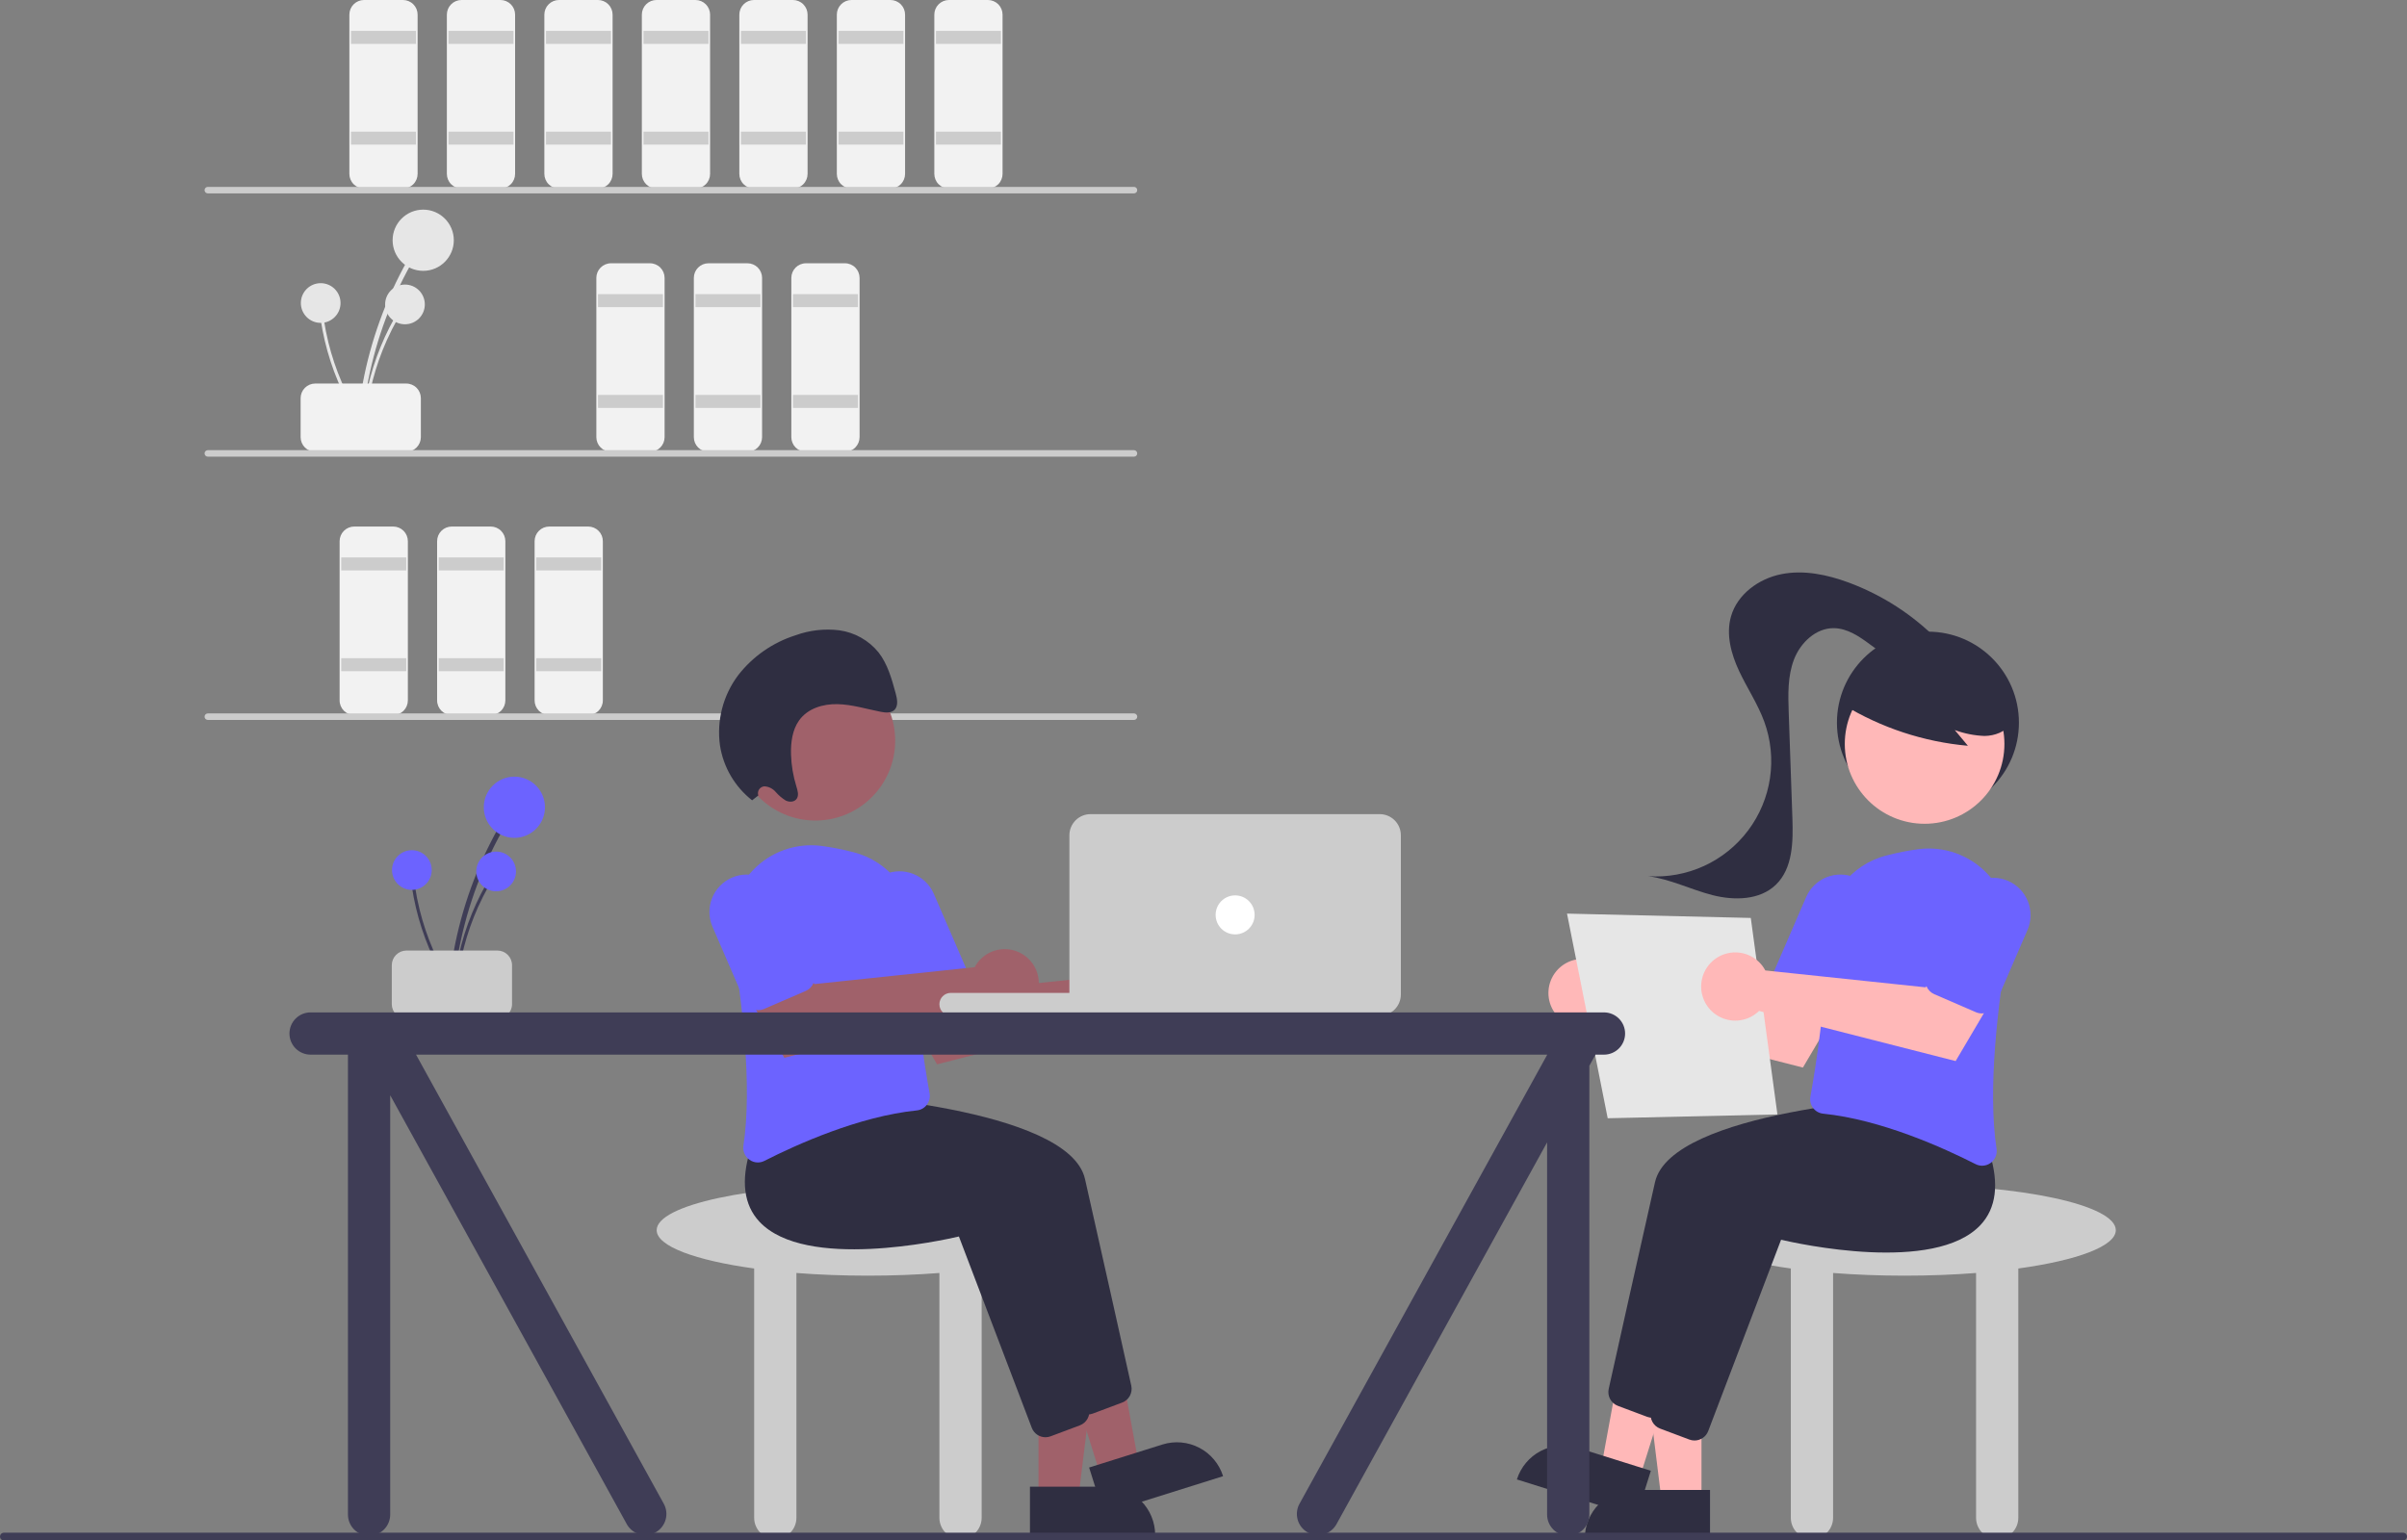 <svg xmlns="http://www.w3.org/2000/svg" width="428" height="274" viewBox="0 0 428 274" fill="none"><rect x="0" y="0" width="428" height="274" fill="#808080" stroke="none"/><g clip-path="url(#clip0)"><path d="M64.437 74.822C65.151 67.13 67.122 59.607 70.273 52.554C71.151 50.592 72.118 48.672 73.173 46.796C73.226 46.698 73.239 46.583 73.209 46.476C73.178 46.368 73.108 46.277 73.012 46.221C72.915 46.164 72.801 46.148 72.693 46.174C72.585 46.2 72.491 46.268 72.431 46.362C68.595 53.196 65.907 60.614 64.476 68.321C64.077 70.473 63.778 72.64 63.578 74.822C63.527 75.373 64.386 75.369 64.437 74.822Z" fill="#E6E6E6"></path><path d="M75.254 48.174C78.258 48.174 80.694 45.737 80.694 42.731C80.694 39.726 78.258 37.289 75.254 37.289C72.249 37.289 69.813 39.726 69.813 42.731C69.813 45.737 72.249 48.174 75.254 48.174Z" fill="#E6E6E6"></path><path d="M64.993 74.967C65.456 69.976 66.735 65.096 68.78 60.521C69.349 59.247 69.976 58.002 70.661 56.785C70.695 56.721 70.703 56.647 70.684 56.577C70.664 56.507 70.618 56.448 70.556 56.411C70.494 56.375 70.419 56.364 70.349 56.381C70.279 56.398 70.218 56.442 70.18 56.503C67.691 60.937 65.947 65.749 65.018 70.749C64.76 72.145 64.566 73.551 64.436 74.967C64.403 75.324 64.96 75.322 64.993 74.967Z" fill="#E6E6E6"></path><path d="M72.01 57.679C73.96 57.679 75.54 56.098 75.54 54.148C75.54 52.198 73.96 50.617 72.01 50.617C70.061 50.617 68.481 52.198 68.481 54.148C68.481 56.098 70.061 57.679 72.01 57.679Z" fill="#E6E6E6"></path><path d="M64.29 74.633C61.587 70.414 59.596 65.778 58.394 60.913C58.061 59.558 57.79 58.191 57.581 56.81C57.569 56.738 57.53 56.675 57.471 56.632C57.413 56.589 57.341 56.57 57.269 56.58C57.197 56.589 57.132 56.627 57.087 56.683C57.042 56.74 57.021 56.812 57.029 56.884C57.792 61.911 59.376 66.779 61.717 71.292C62.371 72.552 63.083 73.78 63.85 74.976C64.044 75.278 64.482 74.933 64.29 74.633Z" fill="#E6E6E6"></path><path d="M57.024 57.431C58.973 57.431 60.553 55.85 60.553 53.9C60.553 51.95 58.973 50.369 57.024 50.369C55.075 50.369 53.495 51.95 53.495 53.9C53.495 55.85 55.075 57.431 57.024 57.431Z" fill="#E6E6E6"></path><path d="M53.455 77.757V70.82C53.456 70.13 53.73 69.469 54.218 68.981C54.705 68.493 55.366 68.219 56.056 68.218H72.235C72.925 68.219 73.586 68.493 74.073 68.981C74.561 69.469 74.835 70.13 74.836 70.82V77.757C74.835 78.447 74.561 79.108 74.073 79.596C73.586 80.084 72.925 80.358 72.235 80.359H56.056C55.366 80.358 54.705 80.084 54.218 79.596C53.73 79.108 53.456 78.447 53.455 77.757Z" fill="#F2F2F2"></path><path d="M71.658 33.531H64.723C64.034 33.53 63.373 33.256 62.886 32.768C62.398 32.281 62.124 31.619 62.123 30.93V2.602C62.124 1.912 62.398 1.251 62.886 0.763C63.373 0.275 64.034 0.001 64.723 0H71.658C72.347 0.001 73.008 0.275 73.495 0.763C73.983 1.251 74.257 1.912 74.258 2.602V30.93C74.257 31.619 73.983 32.281 73.495 32.768C73.008 33.256 72.347 33.53 71.658 33.531Z" fill="#F2F2F2"></path><path d="M73.969 5.492H62.412V7.805H73.969V5.492Z" fill="#CCCCCC"></path><path d="M73.969 23.414H62.412V25.726H73.969V23.414Z" fill="#CCCCCC"></path><path d="M88.993 33.531H82.059C81.369 33.53 80.709 33.256 80.221 32.768C79.734 32.281 79.459 31.619 79.459 30.93V2.602C79.459 1.912 79.734 1.251 80.221 0.763C80.709 0.275 81.369 0.001 82.059 0H88.993C89.683 0.001 90.343 0.275 90.831 0.763C91.318 1.251 91.593 1.912 91.593 2.602V30.93C91.593 31.619 91.318 32.281 90.831 32.768C90.343 33.256 89.683 33.53 88.993 33.531Z" fill="#F2F2F2"></path><path d="M91.305 5.492H79.747V7.805H91.305V5.492Z" fill="#CCCCCC"></path><path d="M91.305 23.414H79.747V25.726H91.305V23.414Z" fill="#CCCCCC"></path><path d="M106.329 33.531H99.394C98.705 33.53 98.044 33.256 97.557 32.768C97.069 32.281 96.795 31.619 96.794 30.93V2.602C96.795 1.912 97.069 1.251 97.557 0.763C98.044 0.275 98.705 0.001 99.394 0H106.329C107.018 0.001 107.679 0.275 108.166 0.763C108.654 1.251 108.928 1.912 108.929 2.602V30.93C108.928 31.619 108.654 32.281 108.166 32.768C107.679 33.256 107.018 33.53 106.329 33.531Z" fill="#F2F2F2"></path><path d="M108.64 5.492H97.083V7.805H108.64V5.492Z" fill="#CCCCCC"></path><path d="M108.64 23.414H97.083V25.726H108.64V23.414Z" fill="#CCCCCC"></path><path d="M115.574 80.359H108.64C107.951 80.358 107.29 80.084 106.802 79.596C106.315 79.108 106.04 78.447 106.04 77.757V49.429C106.04 48.74 106.315 48.078 106.802 47.591C107.29 47.103 107.951 46.829 108.64 46.828H115.574C116.264 46.829 116.925 47.103 117.412 47.591C117.9 48.078 118.174 48.74 118.175 49.429V77.757C118.174 78.447 117.9 79.108 117.412 79.596C116.925 80.084 116.264 80.358 115.574 80.359Z" fill="#F2F2F2"></path><path d="M117.886 52.32H106.329V54.633H117.886V52.32Z" fill="#CCCCCC"></path><path d="M117.886 70.242H106.329V72.554H117.886V70.242Z" fill="#CCCCCC"></path><path d="M132.91 80.359H125.976C125.286 80.358 124.625 80.084 124.138 79.596C123.65 79.108 123.376 78.447 123.375 77.757V49.429C123.376 48.74 123.65 48.078 124.138 47.591C124.625 47.103 125.286 46.829 125.976 46.828H132.91C133.599 46.829 134.26 47.103 134.748 47.591C135.235 48.078 135.509 48.74 135.51 49.429V77.757C135.509 78.447 135.235 79.108 134.748 79.596C134.26 80.084 133.599 80.358 132.91 80.359Z" fill="#F2F2F2"></path><path d="M135.221 52.32H123.664V54.633H135.221V52.32Z" fill="#CCCCCC"></path><path d="M135.221 70.242H123.664V72.554H135.221V70.242Z" fill="#CCCCCC"></path><path d="M150.245 80.359H143.311C142.622 80.358 141.961 80.084 141.473 79.596C140.986 79.108 140.711 78.447 140.711 77.757V49.429C140.711 48.74 140.986 48.078 141.473 47.591C141.961 47.103 142.622 46.829 143.311 46.828H150.245C150.935 46.829 151.596 47.103 152.083 47.591C152.571 48.078 152.845 48.74 152.846 49.429V77.757C152.845 78.447 152.571 79.108 152.083 79.596C151.596 80.084 150.935 80.358 150.245 80.359Z" fill="#F2F2F2"></path><path d="M152.557 52.32H141V54.633H152.557V52.32Z" fill="#CCCCCC"></path><path d="M152.557 70.242H141V72.554H152.557V70.242Z" fill="#CCCCCC"></path><path d="M69.924 127.187H62.99C62.3 127.186 61.639 126.912 61.152 126.424C60.664 125.936 60.39 125.275 60.389 124.585V96.257C60.39 95.568 60.664 94.906 61.152 94.419C61.639 93.931 62.3 93.656 62.99 93.656H69.924C70.613 93.656 71.274 93.931 71.762 94.419C72.249 94.906 72.523 95.568 72.524 96.257V124.585C72.523 125.275 72.249 125.936 71.762 126.424C71.274 126.912 70.613 127.186 69.924 127.187Z" fill="#F2F2F2"></path><path d="M72.235 99.148H60.678V101.46H72.235V99.148Z" fill="#CCCCCC"></path><path d="M72.235 117.07H60.678V119.382H72.235V117.07Z" fill="#CCCCCC"></path><path d="M87.26 127.187H80.325C79.636 127.186 78.975 126.912 78.487 126.424C78 125.936 77.726 125.275 77.725 124.585V96.257C77.726 95.568 78 94.906 78.487 94.419C78.975 93.931 79.636 93.656 80.325 93.656H87.26C87.949 93.656 88.61 93.931 89.097 94.419C89.585 94.906 89.859 95.568 89.86 96.257V124.585C89.859 125.275 89.585 125.936 89.097 126.424C88.61 126.912 87.949 127.186 87.26 127.187Z" fill="#F2F2F2"></path><path d="M89.571 99.148H78.014V101.46H89.571V99.148Z" fill="#CCCCCC"></path><path d="M89.571 117.07H78.014V119.382H89.571V117.07Z" fill="#CCCCCC"></path><path d="M104.595 127.187H97.661C96.972 127.186 96.311 126.912 95.823 126.424C95.335 125.936 95.061 125.275 95.061 124.585V96.257C95.061 95.568 95.335 94.906 95.823 94.419C96.311 93.931 96.972 93.656 97.661 93.656H104.595C105.284 93.656 105.945 93.931 106.433 94.419C106.92 94.906 107.195 95.568 107.195 96.257V124.585C107.195 125.275 106.92 125.936 106.433 126.424C105.945 126.912 105.284 127.186 104.595 127.187Z" fill="#F2F2F2"></path><path d="M106.907 99.148H95.35V101.46H106.907V99.148Z" fill="#CCCCCC"></path><path d="M106.907 117.07H95.35V119.382H106.907V117.07Z" fill="#CCCCCC"></path><path d="M123.664 33.531H116.73C116.041 33.53 115.38 33.256 114.892 32.768C114.405 32.281 114.13 31.619 114.13 30.93V2.602C114.13 1.912 114.405 1.251 114.892 0.763C115.38 0.275 116.041 0.001 116.73 0H123.664C124.354 0.001 125.015 0.275 125.502 0.763C125.99 1.251 126.264 1.912 126.264 2.602V30.93C126.264 31.619 125.99 32.281 125.502 32.768C125.015 33.256 124.354 33.53 123.664 33.531Z" fill="#F2F2F2"></path><path d="M125.976 5.492H114.419V7.805H125.976V5.492Z" fill="#CCCCCC"></path><path d="M125.976 23.414H114.419V25.726H125.976V23.414Z" fill="#CCCCCC"></path><path d="M141 33.531H134.065C133.376 33.53 132.715 33.256 132.228 32.768C131.74 32.281 131.466 31.619 131.465 30.93V2.602C131.466 1.912 131.74 1.251 132.228 0.763C132.715 0.275 133.376 0.001 134.065 0H141C141.689 0.001 142.35 0.275 142.837 0.763C143.325 1.251 143.599 1.912 143.6 2.602V30.93C143.599 31.619 143.325 32.281 142.837 32.768C142.35 33.256 141.689 33.53 141 33.531Z" fill="#F2F2F2"></path><path d="M143.311 5.492H131.754V7.805H143.311V5.492Z" fill="#CCCCCC"></path><path d="M143.311 23.414H131.754V25.726H143.311V23.414Z" fill="#CCCCCC"></path><path d="M158.335 33.531H151.401C150.712 33.53 150.051 33.256 149.563 32.768C149.076 32.281 148.801 31.619 148.801 30.93V2.602C148.801 1.912 149.076 1.251 149.563 0.763C150.051 0.275 150.712 0.001 151.401 0H158.335C159.025 0.001 159.686 0.275 160.173 0.763C160.661 1.251 160.935 1.912 160.936 2.602V30.93C160.935 31.619 160.661 32.281 160.173 32.768C159.686 33.256 159.025 33.53 158.335 33.531Z" fill="#F2F2F2"></path><path d="M160.647 5.492H149.09V7.805H160.647V5.492Z" fill="#CCCCCC"></path><path d="M160.647 23.414H149.09V25.726H160.647V23.414Z" fill="#CCCCCC"></path><path d="M175.671 33.531H168.737C168.047 33.53 167.386 33.256 166.899 32.768C166.411 32.281 166.137 31.619 166.136 30.93V2.602C166.137 1.912 166.411 1.251 166.899 0.763C167.386 0.275 168.047 0.001 168.737 0H175.671C176.36 0.001 177.021 0.275 177.509 0.763C177.996 1.251 178.27 1.912 178.271 2.602V30.93C178.27 31.619 177.996 32.281 177.509 32.768C177.021 33.256 176.36 33.53 175.671 33.531Z" fill="#F2F2F2"></path><path d="M177.982 5.492H166.425V7.805H177.982V5.492Z" fill="#CCCCCC"></path><path d="M177.982 23.414H166.425V25.726H177.982V23.414Z" fill="#CCCCCC"></path><path d="M201.64 34.398H36.952C36.799 34.398 36.652 34.337 36.544 34.229C36.435 34.12 36.374 33.974 36.374 33.82C36.374 33.667 36.435 33.52 36.544 33.411C36.652 33.303 36.799 33.242 36.952 33.242H201.64C201.793 33.242 201.94 33.303 202.048 33.411C202.157 33.52 202.218 33.667 202.218 33.82C202.218 33.974 202.157 34.12 202.048 34.229C201.94 34.337 201.793 34.398 201.64 34.398Z" fill="#CCCCCC"></path><path d="M201.64 81.226H36.952C36.799 81.226 36.652 81.165 36.544 81.057C36.435 80.948 36.374 80.801 36.374 80.648C36.374 80.495 36.435 80.348 36.544 80.239C36.652 80.131 36.799 80.07 36.952 80.07H201.64C201.793 80.07 201.94 80.131 202.048 80.239C202.157 80.348 202.218 80.495 202.218 80.648C202.218 80.801 202.157 80.948 202.048 81.057C201.94 81.165 201.793 81.226 201.64 81.226Z" fill="#CCCCCC"></path><path d="M201.64 128.054H36.952C36.799 128.054 36.652 127.993 36.544 127.885C36.435 127.776 36.374 127.629 36.374 127.476C36.374 127.323 36.435 127.175 36.544 127.067C36.652 126.959 36.799 126.898 36.952 126.898H201.64C201.793 126.898 201.94 126.959 202.048 127.067C202.157 127.175 202.218 127.323 202.218 127.476C202.218 127.629 202.157 127.776 202.048 127.885C201.94 127.993 201.793 128.054 201.64 128.054Z" fill="#CCCCCC"></path><path d="M191.887 218.809C191.887 214.339 175.071 210.715 154.327 210.715C133.583 210.715 116.766 214.339 116.766 218.809C116.766 221.674 123.68 224.189 134.102 225.627V269.973C134.102 270.969 134.498 271.925 135.202 272.63C135.906 273.334 136.862 273.73 137.858 273.73C138.854 273.73 139.809 273.334 140.514 272.63C141.218 271.925 141.614 270.969 141.614 269.973V226.426C145.585 226.734 149.864 226.903 154.327 226.903C158.79 226.903 163.068 226.734 167.039 226.426V269.973C167.039 270.969 167.435 271.925 168.14 272.63C168.844 273.334 169.799 273.73 170.795 273.73C171.792 273.73 172.747 273.334 173.451 272.63C174.156 271.925 174.551 270.969 174.551 269.973V225.627C184.973 224.189 191.887 221.674 191.887 218.809Z" fill="#CCCCCC"></path><path d="M184.66 266.46H191.744L195.114 239.122H184.659L184.66 266.46Z" fill="#A0616A"></path><path d="M205.407 273.04L183.142 273.041L183.142 264.435L196.804 264.434C199.086 264.434 201.274 265.341 202.887 266.955C204.5 268.569 205.407 270.758 205.407 273.04L205.407 273.04Z" fill="#2F2E41"></path><path d="M195.719 262.504L202.478 260.382L197.513 233.288L187.537 236.42L195.719 262.504Z" fill="#A0616A"></path><path d="M217.483 262.568L196.24 269.238L193.664 261.027L206.7 256.934C208.877 256.25 211.236 256.46 213.258 257.517C215.28 258.573 216.8 260.391 217.483 262.568Z" fill="#2F2E41"></path><path d="M190.979 249.921L178.019 215.887C175.112 216.57 150.73 221.968 142.563 213.269C139.764 210.287 139.219 205.968 140.941 200.43L145.707 194.438L145.855 194.446C147.657 194.541 190.023 196.917 192.927 209.702C195.376 220.481 199.848 240.577 201.16 246.479C201.293 247.091 201.202 247.73 200.904 248.28C200.605 248.83 200.119 249.254 199.534 249.476L194.322 251.431C194.032 251.54 193.724 251.596 193.414 251.596C192.886 251.596 192.371 251.436 191.936 251.137C191.502 250.838 191.168 250.414 190.979 249.921Z" fill="#2F2E41"></path><path d="M183.467 253.968L170.507 219.934C167.6 220.617 143.217 226.014 135.051 217.316C132.252 214.334 131.707 210.015 133.429 204.477L138.195 198.485L138.343 198.493C140.145 198.588 182.511 200.963 185.415 213.749C187.864 224.527 192.336 244.623 193.648 250.526C193.781 251.138 193.69 251.777 193.392 252.327C193.093 252.877 192.607 253.301 192.022 253.523L186.81 255.478C186.52 255.587 186.212 255.643 185.902 255.643C185.374 255.643 184.859 255.483 184.424 255.184C183.99 254.885 183.656 254.461 183.467 253.968Z" fill="#2F2E41"></path><path d="M200.981 172.382C200.789 172.638 200.618 172.909 200.469 173.192L171.969 176.196L167.867 170.569L158.569 175.653L166.627 189.309L201.579 180.393C202.461 181.253 203.584 181.824 204.798 182.031C206.012 182.237 207.261 182.068 208.377 181.548C209.493 181.027 210.424 180.179 211.047 179.115C211.669 178.052 211.953 176.825 211.861 175.596C211.77 174.367 211.306 173.196 210.532 172.237C209.759 171.278 208.712 170.578 207.531 170.229C206.349 169.88 205.09 169.899 203.92 170.284C202.75 170.668 201.725 171.4 200.981 172.382V172.382Z" fill="#A0616A"></path><path d="M133.246 206.274C132.856 205.993 132.551 205.609 132.365 205.165C132.18 204.721 132.121 204.235 132.195 203.76C133.802 193.155 131.953 177.964 130.117 167.088C129.742 164.881 129.888 162.617 130.544 160.477C131.201 158.337 132.349 156.38 133.897 154.764C135.445 153.147 137.35 151.916 139.459 151.169C141.568 150.421 143.823 150.179 146.043 150.46C147.974 150.715 149.887 151.093 151.771 151.59C154.9 152.378 157.667 154.208 159.619 156.779C161.57 159.35 162.589 162.508 162.508 165.735C162.234 176.231 164.364 189.326 165.293 194.468C165.356 194.822 165.346 195.184 165.263 195.533C165.18 195.883 165.026 196.211 164.811 196.498C164.6 196.782 164.331 197.019 164.023 197.193C163.715 197.367 163.374 197.475 163.022 197.51C152.732 198.561 141.635 203.581 135.936 206.48C135.569 206.669 135.164 206.769 134.751 206.77C134.21 206.768 133.682 206.594 133.246 206.274Z" fill="#6C63FF"></path><path d="M161.023 178.922C160.705 178.797 160.415 178.61 160.17 178.372C159.924 178.134 159.729 177.85 159.594 177.536L153.855 164.272C153.507 163.471 153.321 162.609 153.307 161.736C153.293 160.862 153.45 159.994 153.771 159.182C154.093 158.37 154.57 157.629 155.178 157.001C155.785 156.374 156.51 155.872 157.312 155.525C158.113 155.178 158.975 154.993 159.848 154.979C160.721 154.965 161.588 155.124 162.4 155.446C163.211 155.768 163.952 156.247 164.578 156.855C165.205 157.463 165.706 158.189 166.052 158.991L171.791 172.254C172.064 172.888 172.075 173.603 171.821 174.245C171.567 174.886 171.07 175.4 170.437 175.675L163.013 178.89C162.7 179.027 162.363 179.1 162.021 179.106C161.68 179.111 161.341 179.049 161.023 178.922H161.023Z" fill="#6C63FF"></path><path d="M173.822 171.226C173.63 171.482 173.459 171.753 173.31 172.036L144.811 175.04L140.708 169.413L131.41 174.497L139.468 188.153L174.421 179.237C175.302 180.097 176.425 180.668 177.639 180.875C178.853 181.081 180.102 180.912 181.218 180.391C182.334 179.871 183.265 179.022 183.888 177.959C184.51 176.896 184.794 175.668 184.702 174.44C184.611 173.211 184.147 172.039 183.373 171.081C182.6 170.122 181.553 169.422 180.372 169.073C179.19 168.724 177.931 168.743 176.761 169.128C175.591 169.512 174.566 170.244 173.822 171.226V171.226Z" fill="#A0616A"></path><path d="M133.864 179.5C133.546 179.375 133.256 179.188 133.011 178.95C132.765 178.712 132.57 178.428 132.435 178.114L126.696 164.851C126.348 164.049 126.162 163.187 126.148 162.314C126.134 161.44 126.291 160.573 126.612 159.76C126.933 158.948 127.411 158.207 128.019 157.579C128.626 156.952 129.351 156.45 130.153 156.103C130.954 155.756 131.816 155.571 132.689 155.557C133.562 155.544 134.429 155.702 135.24 156.024C136.052 156.346 136.793 156.825 137.419 157.433C138.046 158.041 138.547 158.767 138.893 159.569L144.632 172.832C144.905 173.466 144.916 174.181 144.662 174.823C144.408 175.464 143.911 175.978 143.278 176.253L135.854 179.468C135.541 179.605 135.204 179.678 134.862 179.684C134.521 179.689 134.181 179.627 133.864 179.5H133.864Z" fill="#6C63FF"></path><path d="M144.986 145.948C152.825 145.948 159.179 139.591 159.179 131.749C159.179 123.907 152.825 117.549 144.986 117.549C137.148 117.549 130.794 123.907 130.794 131.749C130.794 139.591 137.148 145.948 144.986 145.948Z" fill="#A0616A"></path><path d="M134.839 141.494C134.778 141.316 134.759 141.126 134.783 140.939C134.806 140.752 134.872 140.573 134.976 140.416C135.08 140.259 135.218 140.127 135.38 140.032C135.542 139.936 135.724 139.879 135.912 139.864C136.296 139.885 136.672 139.984 137.018 140.154C137.363 140.325 137.67 140.563 137.92 140.856C138.434 141.448 139.032 141.962 139.695 142.38C140.382 142.726 141.313 142.677 141.704 142.017C142.072 141.397 141.82 140.567 141.597 139.847C141.031 138.015 140.714 136.115 140.655 134.199C140.591 132.06 140.893 129.827 142.077 128.159C143.605 126.005 146.336 125.188 148.922 125.247C151.507 125.306 154.05 126.105 156.611 126.609C157.495 126.784 158.535 126.873 159.126 126.187C159.755 125.458 159.524 124.279 159.256 123.294C158.562 120.741 157.826 118.1 156.214 116.038C154.47 113.895 151.98 112.492 149.244 112.112C146.618 111.787 143.952 112.09 141.465 112.996C137.414 114.273 133.849 116.758 131.247 120.117C128.565 123.69 127.406 128.18 128.024 132.605C128.627 136.459 130.668 139.941 133.736 142.349L134.839 141.494Z" fill="#2F2E41"></path><path d="M80.648 175.678C81.362 167.985 83.334 160.463 86.485 153.41C87.363 151.447 88.33 149.528 89.385 147.651C89.438 147.553 89.45 147.438 89.42 147.331C89.39 147.224 89.32 147.132 89.223 147.076C89.127 147.02 89.013 147.003 88.904 147.029C88.796 147.056 88.703 147.123 88.643 147.218C84.806 154.052 82.119 161.47 80.687 169.176C80.289 171.328 79.99 173.495 79.789 175.678C79.739 176.228 80.598 176.225 80.648 175.678Z" fill="#3F3D56"></path><path d="M91.465 149.03C94.47 149.03 96.905 146.593 96.905 143.587C96.905 140.581 94.47 138.144 91.465 138.144C88.461 138.144 86.025 140.581 86.025 143.587C86.025 146.593 88.461 149.03 91.465 149.03Z" fill="#6C63FF"></path><path d="M81.205 175.822C81.668 170.832 82.947 165.952 84.991 161.376C85.561 160.103 86.188 158.858 86.872 157.64C86.907 157.577 86.915 157.502 86.895 157.432C86.876 157.363 86.83 157.304 86.768 157.267C86.705 157.231 86.631 157.22 86.561 157.237C86.491 157.254 86.43 157.298 86.391 157.359C83.902 161.792 82.159 166.605 81.23 171.604C80.972 173 80.778 174.406 80.647 175.822C80.615 176.179 81.172 176.177 81.205 175.822Z" fill="#3F3D56"></path><path d="M88.222 158.534C90.171 158.534 91.751 156.954 91.751 155.003C91.751 153.053 90.171 151.473 88.222 151.473C86.273 151.473 84.693 153.053 84.693 155.003C84.693 156.954 86.273 158.534 88.222 158.534Z" fill="#6C63FF"></path><path d="M80.501 175.489C77.799 171.269 75.807 166.634 74.606 161.768C74.272 160.414 74.001 159.046 73.793 157.665C73.781 157.594 73.741 157.53 73.683 157.487C73.625 157.444 73.552 157.426 73.481 157.435C73.409 157.445 73.344 157.482 73.299 157.539C73.254 157.595 73.233 157.667 73.24 157.739C74.003 162.767 75.587 167.634 77.928 172.148C78.583 173.407 79.294 174.635 80.062 175.832C80.256 176.134 80.694 175.789 80.501 175.489Z" fill="#3F3D56"></path><path d="M73.236 158.286C75.185 158.286 76.765 156.706 76.765 154.756C76.765 152.806 75.185 151.225 73.236 151.225C71.287 151.225 69.707 152.806 69.707 154.756C69.707 156.706 71.287 158.286 73.236 158.286Z" fill="#6C63FF"></path><path d="M69.667 178.613V171.675C69.668 170.986 69.942 170.324 70.43 169.837C70.917 169.349 71.578 169.075 72.267 169.074H88.447C89.137 169.075 89.797 169.349 90.285 169.837C90.772 170.324 91.047 170.986 91.047 171.675V178.613C91.047 179.303 90.772 179.964 90.285 180.452C89.797 180.939 89.137 181.214 88.447 181.214H72.267C71.578 181.214 70.917 180.939 70.43 180.452C69.942 179.964 69.668 179.303 69.667 178.613Z" fill="#CCCCCC"></path><path d="M214.712 176.606H169.062C167.945 176.606 167.039 177.512 167.039 178.629C167.039 179.747 167.945 180.653 169.062 180.653H214.712C215.829 180.653 216.735 179.747 216.735 178.629C216.735 177.512 215.829 176.606 214.712 176.606Z" fill="#CCCCCC"></path><path d="M245.338 180.653H193.909C192.914 180.652 191.959 180.255 191.255 179.551C190.551 178.846 190.155 177.891 190.153 176.895V148.567C190.155 147.571 190.551 146.616 191.255 145.911C191.959 145.207 192.914 144.81 193.909 144.809H245.338C246.334 144.81 247.289 145.207 247.993 145.911C248.697 146.616 249.093 147.571 249.094 148.567V176.895C249.093 177.891 248.697 178.846 247.993 179.551C247.289 180.255 246.334 180.652 245.338 180.653Z" fill="#CCCCCC"></path><path d="M219.624 166.2C221.539 166.2 223.091 164.647 223.091 162.731C223.091 160.815 221.539 159.262 219.624 159.262C217.709 159.262 216.157 160.815 216.157 162.731C216.157 164.647 217.709 166.2 219.624 166.2Z" fill="white"></path><path d="M376.221 218.809C376.221 214.339 359.405 210.715 338.661 210.715C317.917 210.715 301.101 214.339 301.101 218.809C301.101 221.674 308.014 224.189 318.436 225.627V269.973C318.436 270.969 318.832 271.925 319.536 272.63C320.241 273.334 321.196 273.73 322.192 273.73C323.189 273.73 324.144 273.334 324.848 272.63C325.553 271.925 325.948 270.969 325.948 269.973V226.426C329.919 226.734 334.198 226.903 338.661 226.903C343.124 226.903 347.403 226.734 351.374 226.426V269.973C351.374 270.969 351.77 271.925 352.474 272.63C353.178 273.334 354.134 273.73 355.13 273.73C356.126 273.73 357.081 273.334 357.786 272.63C358.49 271.925 358.886 270.969 358.886 269.973V225.627C369.308 224.189 376.221 221.674 376.221 218.809Z" fill="#CCCCCC"></path><path d="M342.814 144.727C351.75 144.727 358.994 137.48 358.994 128.539C358.994 119.599 351.75 112.352 342.814 112.352C333.878 112.352 326.635 119.599 326.635 128.539C326.635 137.48 333.878 144.727 342.814 144.727Z" fill="#2F2E41"></path><path d="M302.549 267.038H295.465L292.095 239.7H302.551L302.549 267.038Z" fill="#FFB8B8"></path><path d="M290.405 265.013H304.067V273.619H281.802C281.802 272.489 282.025 271.37 282.457 270.325C282.889 269.281 283.523 268.332 284.322 267.533C285.121 266.734 286.069 266.1 287.113 265.668C288.156 265.235 289.275 265.013 290.405 265.013Z" fill="#2F2E41"></path><path d="M291.491 263.082L284.731 260.96L289.696 233.866L299.672 236.998L291.491 263.082Z" fill="#FFB8B8"></path><path d="M280.509 257.512L293.545 261.605L290.97 269.816L269.726 263.147C270.064 262.068 270.612 261.067 271.337 260.2C272.061 259.334 272.95 258.618 273.951 258.095C274.953 257.572 276.047 257.251 277.172 257.151C278.298 257.051 279.432 257.174 280.509 257.512Z" fill="#2F2E41"></path><path d="M293.795 252.175C293.485 252.175 293.177 252.118 292.887 252.009L287.675 250.054C287.09 249.832 286.604 249.408 286.306 248.858C286.007 248.308 285.916 247.669 286.049 247.057C287.361 241.155 291.833 221.059 294.282 210.28C297.186 197.495 339.552 195.119 341.354 195.024L341.503 195.016L346.268 201.008C347.991 206.546 347.445 210.865 344.646 213.847C336.48 222.546 312.097 217.148 309.19 216.465L296.23 250.499C296.041 250.992 295.708 251.416 295.273 251.715C294.838 252.014 294.323 252.174 293.795 252.175Z" fill="#2F2E41"></path><path d="M301.308 256.221C300.997 256.221 300.69 256.165 300.399 256.056L295.187 254.101C294.602 253.879 294.116 253.455 293.818 252.905C293.519 252.355 293.428 251.716 293.561 251.104C294.873 245.202 299.345 225.106 301.794 214.327C304.698 201.541 347.065 199.166 348.867 199.071L349.015 199.063L353.781 205.055C355.503 210.593 354.957 214.912 352.158 217.894C343.992 226.592 319.609 221.195 316.702 220.512L303.742 254.546C303.553 255.039 303.22 255.463 302.785 255.762C302.35 256.061 301.835 256.221 301.308 256.221Z" fill="#2F2E41"></path><path d="M286.229 172.96C286.42 173.216 286.591 173.487 286.74 173.771L315.24 176.775L319.342 171.147L328.64 176.231L320.582 189.887L285.63 180.971C284.748 181.831 283.625 182.403 282.411 182.609C281.197 182.815 279.949 182.647 278.833 182.126C277.716 181.605 276.785 180.757 276.163 179.693C275.54 178.63 275.256 177.403 275.348 176.174C275.44 174.945 275.903 173.774 276.677 172.815C277.451 171.856 278.498 171.156 279.679 170.807C280.86 170.458 282.119 170.477 283.289 170.862C284.459 171.247 285.485 171.978 286.229 172.96Z" fill="#FFB8B8"></path><path d="M352.458 207.348C352.046 207.347 351.64 207.247 351.274 207.058C345.575 204.159 334.478 199.139 324.187 198.088C323.835 198.053 323.494 197.945 323.186 197.771C322.878 197.597 322.61 197.36 322.398 197.076C322.183 196.789 322.029 196.461 321.946 196.112C321.863 195.762 321.853 195.4 321.917 195.047C322.845 189.904 324.975 176.809 324.701 166.313C324.62 163.086 325.639 159.928 327.591 157.357C329.542 154.786 332.31 152.956 335.439 152.168C337.322 151.671 339.235 151.293 341.167 151.038C343.387 150.757 345.641 151 347.75 151.747C349.86 152.494 351.765 153.725 353.313 155.342C354.861 156.958 356.009 158.915 356.665 161.055C357.321 163.195 357.468 165.459 357.092 167.666C355.257 178.542 353.407 193.733 355.015 204.338C355.089 204.813 355.029 205.299 354.844 205.743C354.658 206.187 354.354 206.571 353.964 206.852C353.527 207.173 353 207.346 352.458 207.348Z" fill="#6C63FF"></path><path d="M325.228 179.684C324.873 179.684 324.522 179.61 324.196 179.468L316.772 176.253C316.14 175.978 315.642 175.464 315.388 174.823C315.135 174.181 315.146 173.466 315.419 172.832L321.158 159.569C321.504 158.767 322.004 158.041 322.631 157.433C323.258 156.825 323.998 156.346 324.81 156.024C325.622 155.702 326.489 155.544 327.362 155.557C328.235 155.571 329.096 155.756 329.898 156.103C330.699 156.45 331.424 156.952 332.032 157.579C332.639 158.207 333.117 158.948 333.438 159.76C333.759 160.573 333.917 161.44 333.902 162.314C333.888 163.187 333.702 164.049 333.354 164.851L327.616 178.114C327.414 178.58 327.08 178.976 326.656 179.255C326.232 179.534 325.736 179.683 325.228 179.684Z" fill="#6C63FF"></path><path d="M342.223 146.526C350.061 146.526 356.415 140.169 356.415 132.327C356.415 124.485 350.061 118.128 342.223 118.128C334.384 118.128 328.03 124.485 328.03 132.327C328.03 140.169 334.384 146.526 342.223 146.526Z" fill="#FFB8B8"></path><path d="M327.775 125.351C334.497 129.456 342.076 131.955 349.922 132.651L347.587 129.853C349.287 130.482 351.076 130.837 352.886 130.906C354.695 130.878 356.59 130.181 357.617 128.691C358.075 127.95 358.347 127.109 358.41 126.24C358.473 125.372 358.325 124.501 357.978 123.701C357.267 122.108 356.16 120.722 354.762 119.678C352.284 117.717 349.36 116.4 346.25 115.844C343.14 115.288 339.941 115.51 336.938 116.491C334.878 117.107 333.033 118.291 331.615 119.907C330.269 121.568 327.679 123.047 328.368 125.071L327.775 125.351Z" fill="#2F2E41"></path><path d="M344.609 113.892C340.133 109.35 334.716 105.846 328.74 103.625C324.903 102.203 320.728 101.324 316.717 102.132C312.707 102.939 308.914 105.715 307.795 109.652C306.88 112.871 307.825 116.337 309.245 119.368C310.665 122.398 312.56 125.208 313.709 128.352C314.88 131.559 315.232 135.008 314.734 138.387C314.235 141.765 312.9 144.965 310.852 147.696C308.803 150.428 306.105 152.604 303.003 154.028C299.9 155.451 296.491 156.077 293.086 155.848C297.026 156.377 300.658 158.23 304.51 159.216C308.362 160.202 312.908 160.135 315.77 157.374C318.799 154.453 318.859 149.704 318.713 145.498L318.06 126.741C317.949 123.553 317.854 120.262 319.004 117.286C320.153 114.31 322.885 111.703 326.073 111.731C328.49 111.751 330.629 113.216 332.568 114.66C334.506 116.105 336.557 117.646 338.965 117.861C341.372 118.076 344.121 116.294 343.941 113.882" fill="#2F2E41"></path><path d="M278.638 162.503L311.317 163.274L316.052 198.225L285.872 198.903L278.638 162.503Z" fill="#E6E6E6"></path><path d="M313.388 171.804C313.579 172.06 313.75 172.331 313.899 172.614L342.399 175.618L346.501 169.991L355.799 175.075L347.742 188.731L312.789 179.815C311.907 180.675 310.784 181.246 309.57 181.453C308.356 181.659 307.108 181.49 305.992 180.97C304.875 180.449 303.944 179.6 303.322 178.537C302.699 177.474 302.415 176.246 302.507 175.018C302.599 173.789 303.062 172.617 303.836 171.659C304.61 170.7 305.657 170 306.838 169.651C308.019 169.302 309.278 169.321 310.448 169.706C311.618 170.09 312.644 170.822 313.388 171.804V171.804Z" fill="#FFB8B8"></path><path d="M352.387 180.262C352.032 180.262 351.681 180.188 351.355 180.047L343.931 176.831C343.299 176.557 342.801 176.042 342.547 175.401C342.294 174.76 342.304 174.044 342.577 173.411L348.317 160.147C348.663 159.345 349.163 158.619 349.79 158.011C350.417 157.403 351.157 156.924 351.969 156.602C352.78 156.28 353.648 156.122 354.521 156.135C355.394 156.149 356.255 156.335 357.057 156.681C357.858 157.028 358.583 157.53 359.19 158.158C359.798 158.785 360.276 159.526 360.597 160.338C360.918 161.151 361.076 162.018 361.061 162.892C361.047 163.765 360.861 164.627 360.513 165.429L354.774 178.692C354.573 179.158 354.239 179.555 353.815 179.833C353.391 180.112 352.895 180.261 352.387 180.262Z" fill="#6C63FF"></path><path d="M285.21 180.075H55.225C54.229 180.075 53.274 180.471 52.569 181.175C51.865 181.88 51.469 182.836 51.469 183.832C51.469 184.829 51.865 185.785 52.569 186.49C53.274 187.194 54.229 187.59 55.225 187.59H61.87V269.395C61.87 270.391 62.266 271.347 62.971 272.052C63.675 272.756 64.63 273.152 65.626 273.152C66.623 273.152 67.578 272.756 68.282 272.052C68.987 271.347 69.382 270.391 69.382 269.395V194.811L111.491 271.168C111.99 272.029 112.81 272.657 113.772 272.913C114.733 273.17 115.757 273.035 116.618 272.537C117.48 272.039 118.109 271.22 118.367 270.259C118.626 269.298 118.492 268.273 117.997 267.41L73.978 187.59H275.097V187.639L231.106 267.41C230.608 268.273 230.473 269.299 230.731 270.262C230.989 271.224 231.618 272.045 232.481 272.543C233.344 273.042 234.369 273.177 235.331 272.919C236.293 272.661 237.114 272.031 237.612 271.168L275.097 203.194V269.395C275.097 270.391 275.493 271.347 276.198 272.052C276.902 272.756 277.857 273.152 278.853 273.152C279.85 273.152 280.805 272.756 281.509 272.052C282.214 271.347 282.61 270.391 282.61 269.395V189.572L283.702 187.59H285.21C286.206 187.59 287.161 187.194 287.866 186.49C288.57 185.785 288.966 184.829 288.966 183.832C288.966 182.836 288.57 181.88 287.866 181.175C287.161 180.471 286.206 180.075 285.21 180.075Z" fill="#3F3D56"></path><path d="M427.312 274H0.688C0.506 274 0.331 273.927 0.203 273.798C0.074 273.669 0.002 273.494 0.002 273.312C0.002 273.129 0.074 272.955 0.203 272.826C0.331 272.697 0.506 272.624 0.688 272.623H427.312C427.494 272.623 427.669 272.696 427.798 272.825C427.928 272.954 428 273.129 428 273.312C428 273.494 427.928 273.669 427.798 273.798C427.669 273.928 427.494 274 427.312 274Z" fill="#3F3D56"></path></g><defs><clipPath id="clip0"><rect width="428" height="274" fill="white"></rect></clipPath></defs></svg>